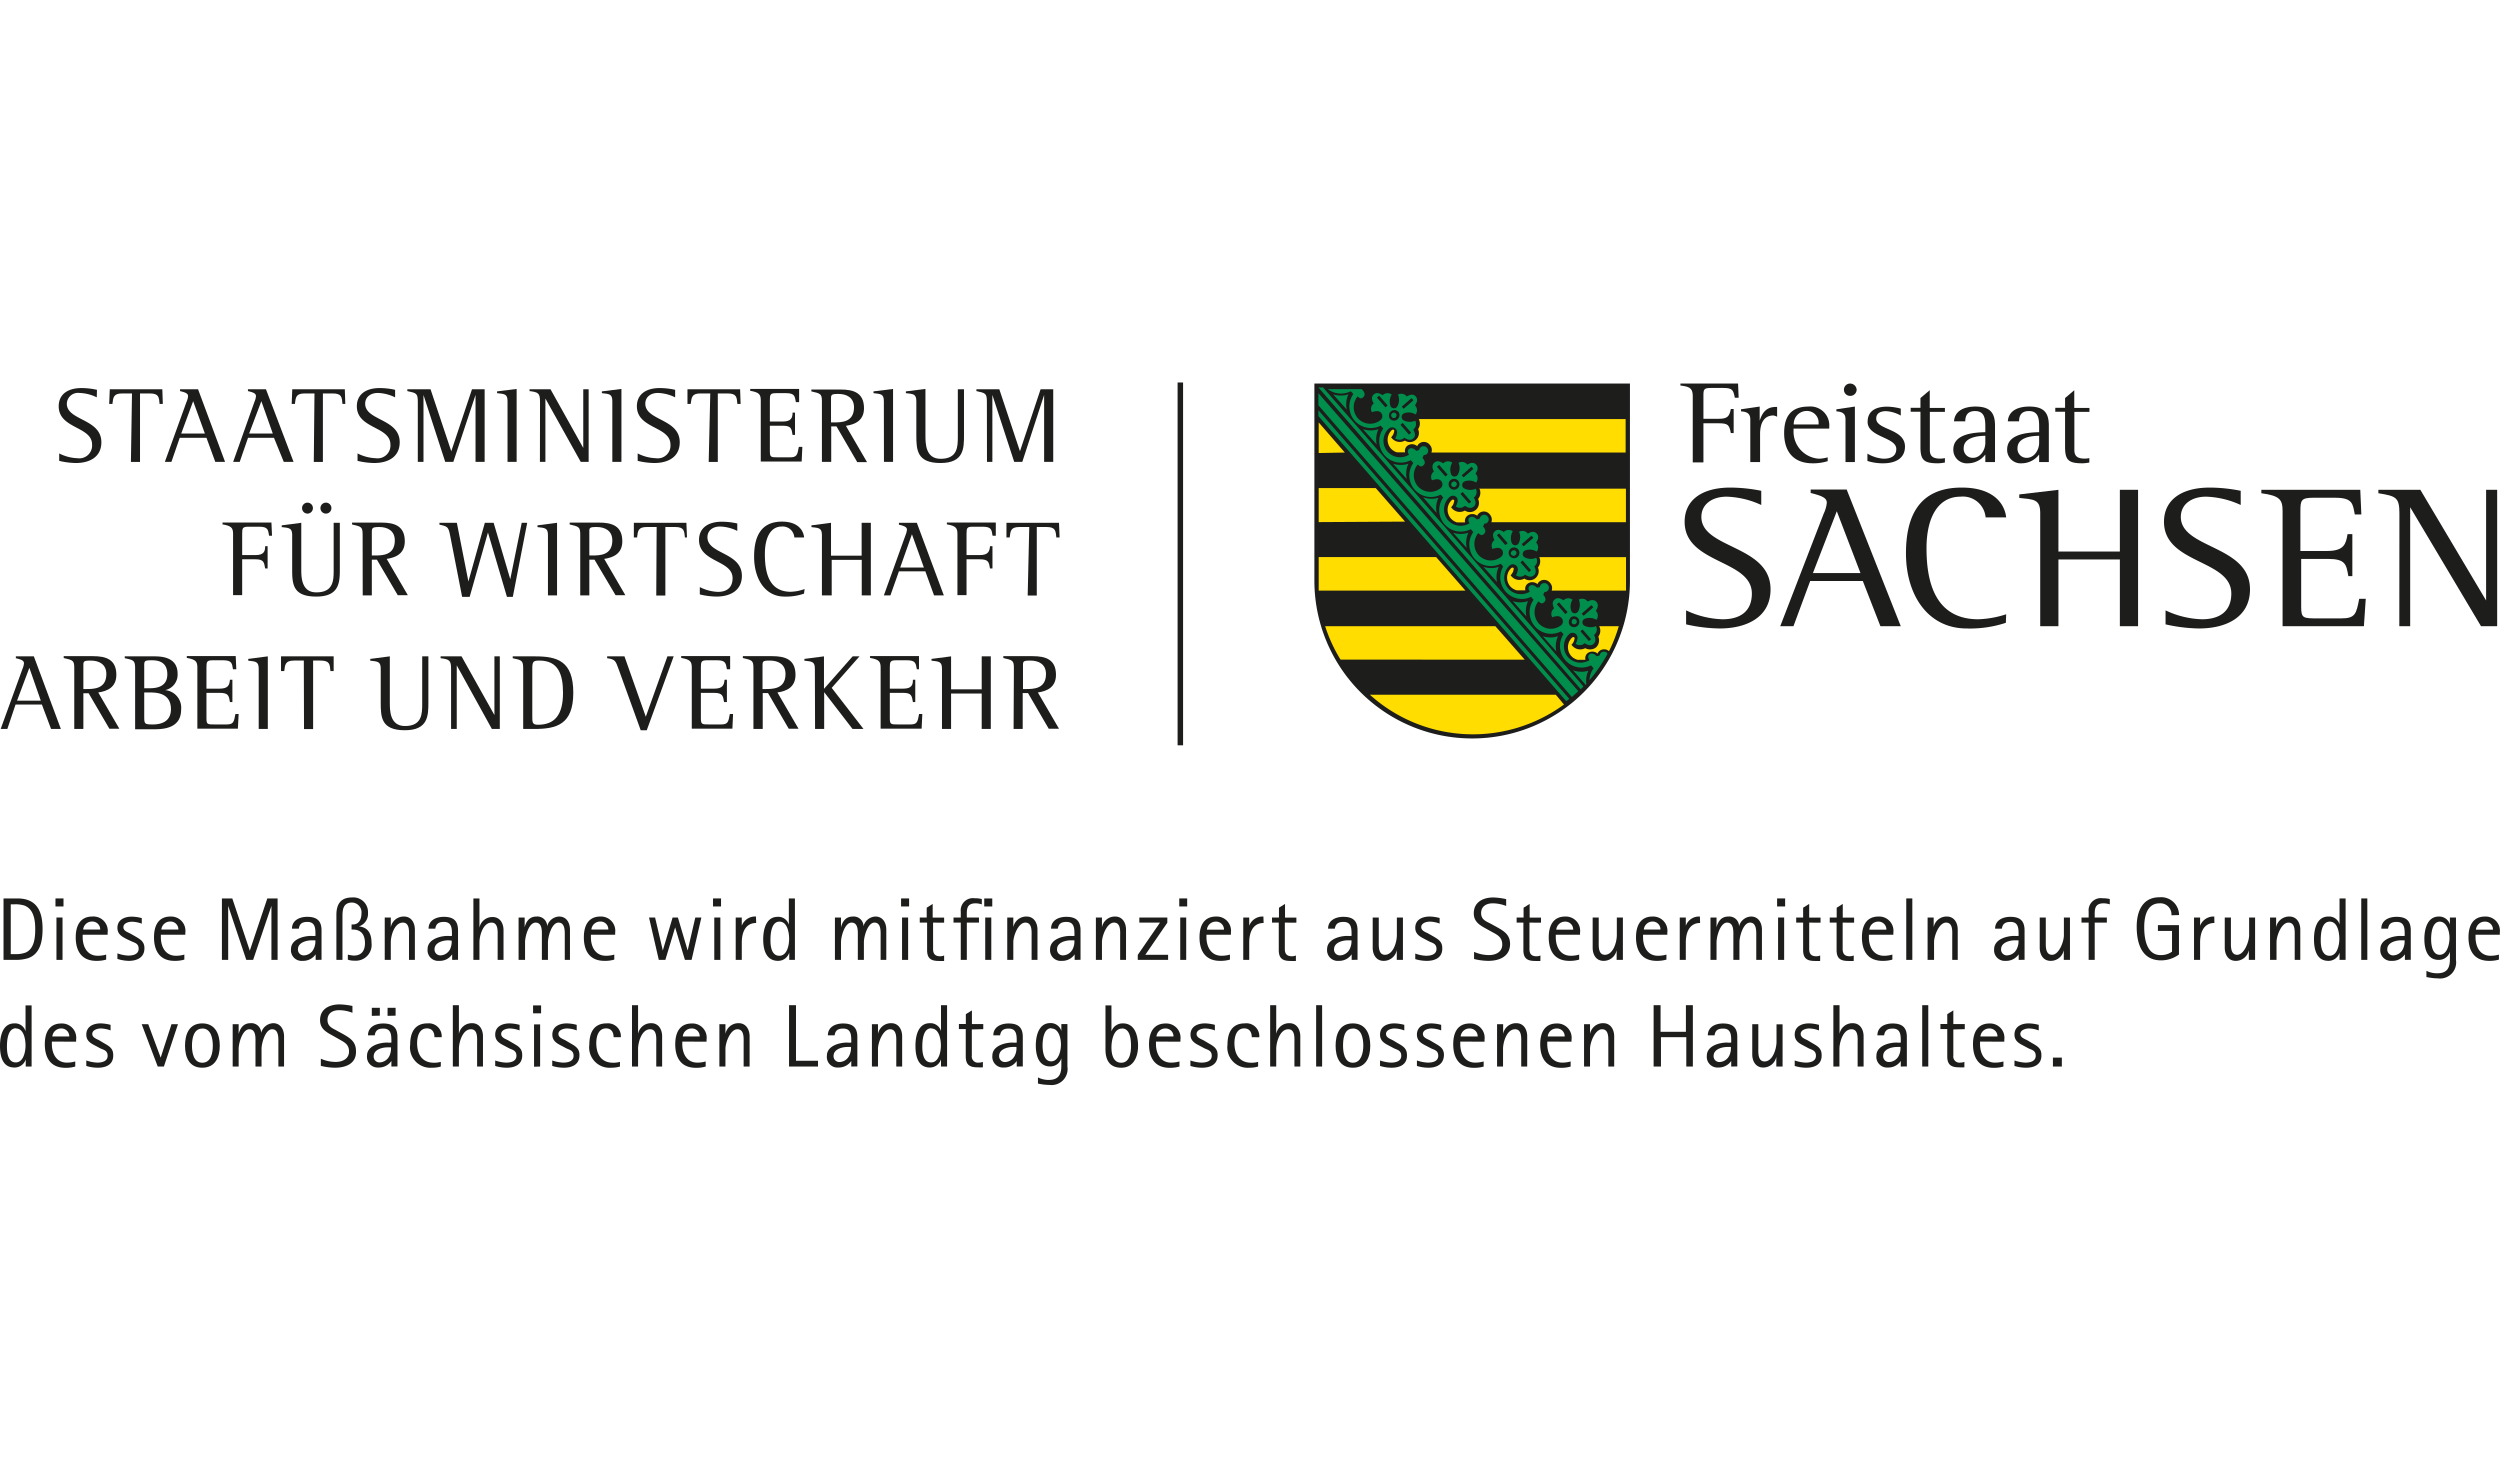 <?xml version="1.0" encoding="UTF-8"?>
<svg xmlns="http://www.w3.org/2000/svg" id="Ebene_1" data-name="Ebene 1" viewBox="0 0 255.5 150">
  <defs>
    <style>
      .cls-1, .cls-2 {
        fill: #1d1d1b;
      }

      .cls-2, .cls-3, .cls-4 {
        fill-rule: evenodd;
      }

      .cls-3 {
        fill: #fd0;
      }

      .cls-4 {
        fill: #008e4d;
      }
    </style>
  </defs>
  <g>
    <g>
      <path class="cls-1" d="M177.3,40.65c-.15-.76-.22-1-1.14-1h-1.31c-.71,0-.76.14-.76.78V42.8h1.58c.85,0,1.08-.23,1.22-1h.29v2.46h-.29c-.15-.82-.28-1-1.22-1h-1.58v4H173V40.45c0-.86-.45-.94-1.26-1.05v-.2h5.89l.06,1.45Z"></path>
      <path class="cls-1" d="M181.26,42.46c-1.12,0-1.38,1-1.38,1.9v2.86h-1V42.86c0-.63-.38-.78-.95-.82v-.21l1.91-.28V43h0c.26-.81.66-1.41,1.66-1.41h.12v1A1.58,1.58,0,0,0,181.26,42.46Z"></path>
      <path class="cls-1" d="M183.3,43.8v.25a2.77,2.77,0,0,0,2.61,2.83,3.68,3.68,0,0,0,.88-.14v.39a5,5,0,0,1-1.54.22c-2,0-2.91-1.26-2.91-3.08,0-1.65.64-2.72,2.51-2.72a1.93,1.93,0,0,1,2.1,2.07v.18Zm2.56-.51A1.19,1.19,0,0,0,184.69,42a1.33,1.33,0,0,0-1.37,1.38h2.54Z"></path>
      <path class="cls-1" d="M188.61,47.22v-4.4c0-.61-.4-.74-.93-.78v-.21l1.89-.28v5.67Z"></path>
      <path class="cls-1" d="M192.46,47.35a5.15,5.15,0,0,1-1.61-.24v-.75a3.68,3.68,0,0,0,1.65.52c.72,0,1.3-.24,1.3-1,0-1.21-2.93-1.19-2.93-2.76,0-1.18.92-1.56,2-1.56a5.9,5.9,0,0,1,1.39.2v.71a3.49,3.49,0,0,0-1.51-.45c-.52,0-1,.18-1,.76,0,1.19,2.94,1,2.94,2.87C194.68,46.91,193.63,47.35,192.46,47.35Z"></path>
      <path class="cls-1" d="M198.06,47.35c-1.46,0-1.79-.35-1.79-1.68V42.08h-1v-.4h1v-1l.95-.8v1.81h1.55v.4h-1.54V46c0,.69.41.87,1.06.87a2.61,2.61,0,0,0,.48-.05v.45A4.38,4.38,0,0,1,198.06,47.35Z"></path>
      <path class="cls-1" d="M202.9,47.22v-.77a2.24,2.24,0,0,1-1.78.9,1.38,1.38,0,0,1-1.49-1.41c0-1.57,2-1.74,3.27-1.77V43.7c0-.77,0-1.69-1.05-1.69-.73,0-1,.42-1,1.05H199.7c.08-1.14,1.13-1.51,2.19-1.51,1.46,0,2,.6,2,1.94v3.73Zm0-2.68c-.85,0-2.21.19-2.21,1.25a.92.92,0,0,0,.95,1c.79,0,1.26-.85,1.26-1.52Z"></path>
      <path class="cls-1" d="M208.4,47.22v-.77a2.24,2.24,0,0,1-1.78.9,1.38,1.38,0,0,1-1.49-1.41c0-1.57,2-1.74,3.27-1.77V43.7c0-.77,0-1.69-1.05-1.69-.73,0-1,.42-1,1.05H205.2c.08-1.14,1.12-1.51,2.19-1.51,1.46,0,2,.6,2,1.94v3.73Zm0-2.68c-.85,0-2.21.19-2.21,1.25a.92.92,0,0,0,.95,1c.79,0,1.26-.85,1.26-1.52Z"></path>
      <path class="cls-1" d="M212.83,47.35c-1.46,0-1.78-.35-1.78-1.68V42.08h-1v-.4h1v-1l.94-.8v1.81h1.55v.4H212V46c0,.69.41.87,1.06.87a2.5,2.5,0,0,0,.47-.05v.45A4.27,4.27,0,0,1,212.83,47.35Z"></path>
      <path class="cls-1" d="M180,51.61a9.06,9.06,0,0,0-3.53-.85c-1.54,0-2.59.81-2.59,2.07,0,3.27,7.07,2.86,7.07,7.4,0,2.86-2.45,4-5.21,4a16.35,16.35,0,0,1-3.42-.42V62.38a9.29,9.29,0,0,0,3.72.91c1.89,0,3-.87,3-2.63,0-3.5-6.87-3-6.87-7.33,0-2.26,1.82-3.5,4.67-3.5a16.39,16.39,0,0,1,3.16.33Z"></path>
      <path class="cls-1" d="M186.38,52.5a3.34,3.34,0,0,0,.32-1.12c0-.53-.58-.72-1.65-1v-.35h3.68L194.26,64h-2.08l-1.8-4.62H185L183.29,64h-1.35Zm-1.1,6.07h4.86l-2.42-6.32Z"></path>
      <path class="cls-1" d="M205,63.65a11.64,11.64,0,0,1-4,.58c-4,0-6.21-3.46-6.21-7.67,0-3.77,1.31-6.73,5.7-6.73,3.23,0,4.39,1.64,4.54,3.05h-2.1a2.33,2.33,0,0,0-2.57-2.12c-2.27,0-3.47,2.09-3.47,5.26,0,2.94.6,7.27,5.29,7.27a10.24,10.24,0,0,0,2.85-.51Z"></path>
      <path class="cls-1" d="M208.51,52.42c0-1.43-.68-1.37-2.14-1.53v-.36l4-.47v6.31h6.28V50.06h1.86V64h-1.86V57.18h-6.28V64h-1.86Z"></path>
      <path class="cls-1" d="M229,51.61a9.06,9.06,0,0,0-3.53-.85c-1.54,0-2.59.81-2.59,2.07,0,3.27,7.07,2.86,7.07,7.4,0,2.86-2.45,4-5.21,4a16.35,16.35,0,0,1-3.42-.42V62.38a9.24,9.24,0,0,0,3.72.91c1.89,0,3-.87,3-2.63,0-3.5-6.88-3-6.88-7.33,0-2.26,1.82-3.5,4.67-3.5a16.41,16.41,0,0,1,3.17.33Z"></path>
      <path class="cls-1" d="M233.28,52.23c0-1.18-.3-1.57-2.17-1.82v-.35h10.11l.11,2.52h-.67c-.21-1.07-.19-1.71-2-1.71h-2.25c-1.22,0-1.31.25-1.31,1.36v4.08h2.72c1.78,0,1.93-.74,2.1-1.72h.49v4.29H240c-.21-1.2-.28-1.76-2.1-1.76h-2.72V62c0,1.2.19,1.2,1.76,1.2h2.31c1.45,0,1.56-.43,1.86-2h.67L241.59,64h-8.31Z"></path>
      <path class="cls-1" d="M245.22,52.5c0-1.65-.31-1.8-2.15-2.09v-.35h4.29l6.72,11.31h0V50.06h1.13V64h-1.65l-7.24-12.16h0V64h-1.11Z"></path>
      <path class="cls-1" d="M189.08,40.46a.63.63,0,1,1,0-1.26.67.67,0,0,1,.67.63A.65.65,0,0,1,189.08,40.46Z"></path>
      <g>
        <path class="cls-2" d="M150.46,75.47a16.12,16.12,0,0,1-16.13-16.12V39.2h32.25V59.35A16.12,16.12,0,0,1,150.46,75.47Z"></path>
        <path class="cls-3" d="M137,67.41A15.73,15.73,0,0,1,135.43,64h17.4l3,3.42ZM159,71l.84,1A15.73,15.73,0,0,1,140,71ZM134.77,60.36c0-.33,0-.67,0-1V56.93h12l3,3.43Zm0-7V49.88h5.83l3,3.43Zm0-7.06V43.17l2.67,3.08ZM163.44,64h2a15.32,15.32,0,0,1-1,2.55.75.75,0,0,0-1,0,.58.58,0,0,0-.17.25.8.8,0,0,0-1-.06.68.68,0,0,0-.24.69l-.09,0h-.71a1.3,1.3,0,0,1-.66-.4,1.36,1.36,0,0,1,.1-1.87.17.17,0,0,1,.24,0,.23.23,0,0,1,0,.14,1,1,0,0,1-.31.59l.1.12a1.07,1.07,0,0,0,1.31.23,1,1,0,0,0,1.11-.08,1,1,0,0,0,.23-1.1A1,1,0,0,0,163.44,64Zm-6.13-7.06h8.87v2.42c0,.34,0,.68,0,1h-7.6a.79.79,0,0,0-.17-.8.76.76,0,0,0-1.11-.1.61.61,0,0,0-.17.24.8.8,0,0,0-1-.05.67.67,0,0,0-.24.68l-.08,0H155a1.39,1.39,0,0,1-.65-.4,1.36,1.36,0,0,1,.1-1.87.17.17,0,0,1,.24,0,.18.18,0,0,1,0,.14,1,1,0,0,1-.31.59l.1.12a1.05,1.05,0,0,0,1.31.22A.93.93,0,0,0,157.18,58,1,1,0,0,0,157.31,56.93Zm-6.14-7h15v3.43H152.42a.79.79,0,0,0-.17-.8.76.76,0,0,0-1.11-.1.61.61,0,0,0-.17.24.8.8,0,0,0-1,0,.67.67,0,0,0-.24.68l-.07,0h-.75a1.38,1.38,0,0,1-.64-.41,1.36,1.36,0,0,1,.1-1.87.17.17,0,0,1,.24,0,.17.17,0,0,1,0,.13,1,1,0,0,1-.31.6l.1.12a1.05,1.05,0,0,0,1.31.22A.93.93,0,0,0,151.06,51,1,1,0,0,0,151.17,49.88ZM145,42.83h21.14v3.42H146.29a.77.77,0,0,0-.17-.79.76.76,0,0,0-1.11-.1.55.55,0,0,0-.17.24.8.8,0,0,0-1-.05.66.66,0,0,0-.24.68l-.07,0h-.76a1.38,1.38,0,0,1-.63-.4,1.36,1.36,0,0,1,.1-1.87.17.17,0,0,1,.24,0,.17.17,0,0,1,0,.13,1,1,0,0,1-.31.6l.1.12a1.05,1.05,0,0,0,1.31.22.93.93,0,0,0,1.35-1.17A1,1,0,0,0,145,42.83Z"></path>
        <path class="cls-4" d="M162.65,61.84l.19.23-1,.87-.19-.23Zm-19.82-19a.54.54,0,0,0,.06-.78.56.56,0,0,0-.84.73A.54.54,0,0,0,142.83,42.85Zm-.18-.21a.28.28,0,0,0,0-.38.29.29,0,0,0-.39,0,.28.28,0,0,0,0,.39A.27.27,0,0,0,142.65,42.64Zm-1.93-2,.23-.19.87,1-.23.19ZM144,44.42l.22-.2-.87-1-.22.2Zm.45-3.51-.19-.22-1,.87.19.22Zm3.79,8.16a.55.55,0,0,1,.78.06.55.55,0,0,1-.06.78.55.55,0,1,1-.72-.84Zm.18.22a.27.27,0,1,1,.36.4.27.27,0,1,1-.36-.4Zm1.71,2.18.22-.19-.87-1-.22.2Zm-3.28-3.77.23-.19.87,1-.23.19Zm3.54,0,.19.22-1,.87-.19-.22Zm4.7,9.22a.55.55,0,0,0,.06-.78.55.55,0,1,0-.06.78Zm-.18-.22a.28.28,0,0,0,0-.38.28.28,0,0,0-.39,0,.27.27,0,1,0,.36.4Zm-1.93-2,.23-.19.87,1-.23.2Zm3.28,3.77.22-.19-.87-1-.22.2Zm.45-3.5-.19-.23-1,.87.19.23Zm3.79,8.15a.55.55,0,1,1,.72.84.55.55,0,0,1-.78-.06A.55.55,0,0,1,160.5,63.17Zm.18.22a.28.28,0,0,1,.39,0,.29.29,0,0,1,0,.39.28.28,0,0,1-.38,0A.27.27,0,0,1,160.68,63.39Zm1.71,2.18.22-.19-.87-1-.22.19Zm-3.28-3.76.22-.2.88,1-.23.2Zm5.16,5,0,0a.46.46,0,0,0-.62-.07.49.49,0,0,0-.17.3l-.3.08c-.23-.26-.55-.36-.74-.19s-.13.37,0,.59a1.74,1.74,0,0,1-2.2-.32,1.69,1.69,0,0,1,.14-2.35.5.5,0,0,1,.72.05.49.49,0,0,1,.12.4,1.45,1.45,0,0,1-.19.54.69.69,0,0,0,.92-.06c.28.18.62.34.91.08s.19-.62.05-.92a.68.68,0,0,0,.19-.9,1.34,1.34,0,0,1-1.21-.07.39.39,0,0,1,.05-.67,1.35,1.35,0,0,1,1.21.1.69.69,0,0,0-.06-.92c.18-.28.33-.61.07-.91s-.61-.19-.91-.05a.69.69,0,0,0-.9-.19,1.34,1.34,0,0,1-.07,1.21.39.39,0,0,1-.67,0,1.32,1.32,0,0,1,.1-1.2.69.69,0,0,0-.92.06c-.28-.18-.61-.34-.91-.08s-.19.61-.05.91a.7.7,0,0,0-.19.91,1.52,1.52,0,0,1,.56-.12.57.57,0,0,1,.38.18.52.52,0,0,1,0,.72,1.69,1.69,0,0,1-2.35-.19,1.75,1.75,0,0,1,0-2.22c.2.17.33.31.58.09s.14-.5-.09-.76l.13-.29a.41.41,0,0,0,.32-.12.45.45,0,0,0,0-.63.45.45,0,0,0-.79.24l-.3.08c-.23-.26-.55-.36-.74-.19s-.13.37,0,.59a1.75,1.75,0,0,1-2.2-.32,1.69,1.69,0,0,1,.14-2.35.5.5,0,0,1,.72.05.49.49,0,0,1,.12.4,1.52,1.52,0,0,1-.19.54.71.71,0,0,0,.93-.06c.27.17.61.33.9.07s.19-.61.05-.91A.69.69,0,0,0,157,57a1.31,1.31,0,0,1-1.21-.06.39.39,0,0,1,.05-.67,1.35,1.35,0,0,1,1.21.1.69.69,0,0,0-.06-.92c.18-.28.34-.61.07-.91s-.61-.19-.91,0a.69.69,0,0,0-.9-.19,1.34,1.34,0,0,1-.07,1.21.39.39,0,0,1-.67-.05,1.35,1.35,0,0,1,.1-1.21.7.7,0,0,0-.92.07c-.28-.18-.61-.34-.91-.08s-.19.61-.05.91a.7.7,0,0,0-.19.91,1.34,1.34,0,0,1,.56-.12.53.53,0,0,1,.38.18.51.51,0,0,1-.05.72,1.68,1.68,0,0,1-2.35-.2,1.73,1.73,0,0,1,0-2.21c.2.17.33.31.58.09s.14-.5-.09-.76l.13-.29a.49.49,0,0,0,.32-.12.45.45,0,0,0,0-.63.44.44,0,0,0-.62-.06.46.46,0,0,0-.17.29l-.3.09c-.23-.26-.55-.36-.74-.19s-.13.37,0,.58a1.74,1.74,0,0,1-2.2-.31,1.7,1.7,0,0,1,.14-2.36.52.52,0,0,1,.72,0,.53.53,0,0,1,.12.41,1.52,1.52,0,0,1-.19.54.71.71,0,0,0,.93-.07c.27.18.61.34.91.08s.18-.61,0-.91a.7.7,0,0,0,.2-.91,1.33,1.33,0,0,1-1.22-.06.4.4,0,0,1,.06-.68,1.33,1.33,0,0,1,1.2.11.69.69,0,0,0-.06-.92c.18-.28.34-.61.07-.91s-.61-.19-.91,0a.69.69,0,0,0-.9-.19,1.32,1.32,0,0,1-.07,1.2.38.38,0,0,1-.67,0,1.35,1.35,0,0,1,.1-1.21.7.7,0,0,0-.92.06c-.28-.17-.61-.33-.91-.07s-.19.61-.05.91a.69.69,0,0,0-.19.9,1.51,1.51,0,0,1,.56-.11.53.53,0,0,1,.38.18.51.51,0,0,1-.05.72,1.69,1.69,0,0,1-2.35-.2,1.73,1.73,0,0,1,0-2.21c.2.16.33.31.58.09s.14-.5-.09-.76l.13-.29a.49.49,0,0,0,.32-.12.45.45,0,0,0,0-.63.44.44,0,0,0-.62-.06.46.46,0,0,0-.17.29l-.3.09c-.23-.26-.55-.36-.74-.19s-.13.37,0,.58a1.72,1.72,0,0,1-2.19-.31,1.69,1.69,0,0,1,.13-2.36.52.52,0,0,1,.72.05.53.53,0,0,1,.12.41,1.52,1.52,0,0,1-.19.54.71.71,0,0,0,.93-.07c.27.18.61.34.91.08s.18-.61,0-.91a.7.7,0,0,0,.2-.91,1.33,1.33,0,0,1-1.22-.06.4.4,0,0,1,.06-.68,1.3,1.3,0,0,1,1.2.11.7.7,0,0,0-.06-.93c.18-.27.34-.61.08-.91s-.62-.18-.92,0a.7.7,0,0,0-.9-.19,1.34,1.34,0,0,1-.07,1.21.39.39,0,0,1-.67,0,1.35,1.35,0,0,1,.1-1.21.69.69,0,0,0-.92.06c-.28-.18-.61-.34-.91-.08s-.19.62,0,.92a.69.69,0,0,0-.19.9,1.51,1.51,0,0,1,.56-.11.49.49,0,0,1,.38.18.51.51,0,0,1-.05.72,1.69,1.69,0,0,1-2.35-.2,1.72,1.72,0,0,1,0-2.21c.19.16.32.31.57.09s.16-.54-.16-.83h-3.46a2.22,2.22,0,0,0,2.35.21l.13.14.13.15a2.2,2.2,0,0,0,2.8,3.23l.13.15.13.15a2.2,2.2,0,0,0,2.81,3.23l.13.15.13.14a2.2,2.2,0,0,0,2.8,3.23l.13.15.13.15a2.2,2.2,0,0,0,2.81,3.23l.13.15.13.15a2.2,2.2,0,0,0,2.8,3.23l.13.14.13.15A2.2,2.2,0,0,0,156.47,61l.13.15.13.15a2.2,2.2,0,0,0,2.8,3.23l.13.14.13.15A2.2,2.2,0,0,0,162.6,68l.13.15.13.15a2.15,2.15,0,0,0-.41,1.21A16.24,16.24,0,0,0,164.27,66.86Zm-10.73-6.18L135.22,39.6h-.48v0l26.81,30.84.28-.28Zm-18.8-19.16,25.9,29.81c.23-.2.45-.39.66-.6L134.74,40.18Zm25.64,30-25.64-29.5v.6l25.33,29.14ZM137.64,41.86a2.45,2.45,0,0,1,.17-1.56,2.49,2.49,0,0,1-1.57,0ZM162.06,70l.07-.07a2.39,2.39,0,0,1,.2-1.38,2.49,2.49,0,0,1-1.57-.05Zm-3-3.42a2.45,2.45,0,0,1,.17-1.56,2.46,2.46,0,0,1-1.56,0ZM156,63a2.48,2.48,0,0,1,.17-1.57,2.42,2.42,0,0,1-1.57,0ZM153,59.49a2.38,2.38,0,0,1,.18-1.56,2.48,2.48,0,0,1-1.57,0ZM149.9,56a2.45,2.45,0,0,1,.17-1.56,2.42,2.42,0,0,1-1.57,0Zm-6.13-7.05a2.45,2.45,0,0,1,.17-1.56,2.48,2.48,0,0,1-1.57,0Zm-3.07-3.52a2.49,2.49,0,0,1,.18-1.57,2.45,2.45,0,0,1-1.58,0Zm6.13,7a2.45,2.45,0,0,1,.18-1.56,2.49,2.49,0,0,1-1.57-.05Z"></path>
      </g>
    </g>
    <g>
      <path class="cls-1" d="M2.86,97.93a4.22,4.22,0,0,1-1.31.17H.36V91.82H1.77c2,0,2.58,1.31,2.58,3.12C4.35,96.14,4.13,97.49,2.86,97.93ZM2.5,92.55a3,3,0,0,0-1-.13h-.4v5.09h.49a2.74,2.74,0,0,0,1.06-.17c.87-.41.95-1.55.95-2.39S3.48,92.92,2.5,92.55Z"></path>
      <path class="cls-1" d="M5.67,92.64v-.82h.82v.82Zm.1,5.46V93.77h.62V98.1Z"></path>
      <path class="cls-1" d="M8.45,95.53v.25c0,1,.48,1.9,1.54,1.9a3.19,3.19,0,0,0,.86-.12v.51a3.35,3.35,0,0,1-1,.13c-1.5,0-2.11-1-2.11-2.41,0-1.13.42-2.12,1.7-2.12A1.46,1.46,0,0,1,11,95.32v.21ZM10.24,95a.8.8,0,0,0-.83-.82A.9.9,0,0,0,8.5,95Z"></path>
      <path class="cls-1" d="M13.16,98.2A4,4,0,0,1,12,98v-.57a3.49,3.49,0,0,0,1.11.23c.47,0,1.06-.12,1.06-.7s-.46-.61-.78-.78L13,96c-.51-.26-1-.51-1-1.17,0-.85.74-1.15,1.49-1.15a4.41,4.41,0,0,1,1,.15v.57a3,3,0,0,0-1-.2c-.34,0-.88.14-.88.56s.53.53.78.69l.37.21c.54.32,1,.54,1,1.24C14.77,97.86,14,98.2,13.16,98.2Z"></path>
      <path class="cls-1" d="M16.44,95.53v.25c0,1,.48,1.9,1.54,1.9a3.13,3.13,0,0,0,.86-.12v.51a3.35,3.35,0,0,1-1,.13c-1.49,0-2.1-1-2.1-2.41,0-1.13.41-2.12,1.69-2.12a1.46,1.46,0,0,1,1.51,1.65v.21ZM18.23,95a.8.8,0,0,0-.83-.82.9.9,0,0,0-.91.82Z"></path>
      <path class="cls-1" d="M27.74,98.1V92.58h0L25.87,98.1h-.7l-1.85-5.52h0V98.1h-.64V91.82h1.06l1.79,5.34h0l1.79-5.34h1.05V98.1Z"></path>
      <path class="cls-1" d="M32.26,98.1v-.57h0a1.55,1.55,0,0,1-1.33.67A1.09,1.09,0,0,1,29.74,97c0-1,1.27-1.35,2.07-1.35a3.17,3.17,0,0,0,.43,0v-.09c0-.65,0-1.34-.82-1.34-.52,0-.81.17-.88.69h-.7c0-.86.78-1.21,1.56-1.21,1,0,1.46.42,1.46,1.39v3Zm-.39-2c-.54,0-1.42.22-1.42.91a.59.59,0,0,0,.61.63,1.14,1.14,0,0,0,1-.67,1.72,1.72,0,0,0,.17-.87Z"></path>
      <path class="cls-1" d="M36.24,98.18a2,2,0,0,1-.69-.1v-.52a3.23,3.23,0,0,0,.61.1c.8,0,1.14-.52,1.14-1.27S37,95,36.06,95h-.13v-.52h.13c.63,0,.88-.53.88-1.11A1,1,0,0,0,36,92.24c-.92,0-1,.69-1,1.42V98.1h-.62V93.5c0-1.08.43-1.78,1.6-1.78a1.5,1.5,0,0,1,1.63,1.56,1.36,1.36,0,0,1-.93,1.4v0c1,.1,1.29.81,1.29,1.7A1.61,1.61,0,0,1,36.24,98.18Z"></path>
      <path class="cls-1" d="M41.8,98.1V95.7c0-.48.09-1.41-.63-1.41-.87,0-1.23,1.35-1.23,2V98.1h-.62V93.77h.62v1h0a1.34,1.34,0,0,1,1.35-1.1c.76,0,1.11.66,1.11,1.34V98.1Z"></path>
      <path class="cls-1" d="M46.21,98.1v-.57h0a1.52,1.52,0,0,1-1.33.67A1.09,1.09,0,0,1,43.7,97c0-1,1.26-1.35,2.06-1.35a3,3,0,0,0,.43,0v-.09c0-.65,0-1.34-.82-1.34-.51,0-.81.17-.88.69H43.8c0-.86.77-1.21,1.56-1.21,1,0,1.45.42,1.45,1.39v3Zm-.38-2c-.55,0-1.42.22-1.42.91a.59.59,0,0,0,.61.63A1.14,1.14,0,0,0,46,97a1.83,1.83,0,0,0,.16-.87Z"></path>
      <path class="cls-1" d="M50.86,98.1V95.7c0-.48.08-1.41-.63-1.41-.87,0-1.23,1.35-1.23,2V98.1h-.62V91.82H49v3h0a1.34,1.34,0,0,1,1.35-1.1c.76,0,1.11.66,1.11,1.34V98.1Z"></path>
      <path class="cls-1" d="M57.72,98.1V95.7c0-.48.06-1.41-.64-1.41S56,95.73,56,96.32V98.1h-.62V95.7c0-.48.07-1.41-.64-1.41s-1.08,1.44-1.08,2V98.1H53V93.77h.62v1h0c.16-.63.51-1.1,1.21-1.1a1,1,0,0,1,1.09,1h0a1.31,1.31,0,0,1,1.22-1c.77,0,1.11.66,1.11,1.34V98.1Z"></path>
      <path class="cls-1" d="M60.39,95.53v.25c0,1,.47,1.9,1.54,1.9a3.06,3.06,0,0,0,.85-.12v.51a3.29,3.29,0,0,1-1,.13c-1.5,0-2.11-1-2.11-2.41,0-1.13.42-2.12,1.69-2.12a1.46,1.46,0,0,1,1.51,1.65v.21ZM62.17,95a.79.79,0,0,0-.82-.82.9.9,0,0,0-.91.82Z"></path>
      <path class="cls-1" d="M70.68,98.1H70l-1-3.32h0l-1,3.32h-.67l-1-4.33h.62l.79,3.37h0l1-3.37h.54l1,3.37h0l.78-3.37h.62Z"></path>
      <path class="cls-1" d="M72.87,92.64v-.82h.82v.82ZM73,98.1V93.77h.62V98.1Z"></path>
      <path class="cls-1" d="M77.28,94.33c-1.12,0-1.47,1-1.47,2V98.1h-.62V93.77h.62v.84h0a1.45,1.45,0,0,1,1.45-.94Z"></path>
      <path class="cls-1" d="M80.66,98.1v-.74h0a1.19,1.19,0,0,1-1.13.84C78.26,98.2,78,97,78,96s.29-2.3,1.48-2.3a1.11,1.11,0,0,1,1.14.81h0V91.82h.62V98.1Zm-1-3.91c-.85,0-.92,1.3-.92,1.9s.1,1.59.91,1.59,1-1.12,1-1.73S80.48,94.19,79.66,94.19Z"></path>
      <path class="cls-1" d="M90,98.1V95.7c0-.48.07-1.41-.63-1.41s-1.08,1.44-1.08,2V98.1h-.62V95.7c0-.48.07-1.41-.64-1.41s-1.08,1.44-1.08,2V98.1h-.62V93.77h.62v1h0c.16-.63.51-1.1,1.21-1.1a1,1,0,0,1,1.09,1h0a1.31,1.31,0,0,1,1.22-1c.77,0,1.11.66,1.11,1.34V98.1Z"></path>
      <path class="cls-1" d="M92.09,92.64v-.82h.82v.82Zm.1,5.46V93.77h.62V98.1Z"></path>
      <path class="cls-1" d="M95.36,94.29V97c0,.47.21.73.71.73a1,1,0,0,0,.42-.08v.56a4.9,4.9,0,0,1-.54,0c-.82,0-1.2-.27-1.2-1.12V94.29H94v-.52h.71v-1l.61-.39v1.4h1.17v.52Z"></path>
      <path class="cls-1" d="M100.34,92.43a1.94,1.94,0,0,0-.63-.11c-1,0-.9.71-.9,1.45h1.24v.52H98.81V98.1h-.62V94.29h-.74v-.52h.74v-.6A1.25,1.25,0,0,1,99.6,91.8a3.11,3.11,0,0,1,.74.08Zm.25.21v-.82h.82v.82Zm.1,5.46V93.77h.62V98.1Z"></path>
      <path class="cls-1" d="M105.43,98.1V95.7c0-.48.08-1.41-.64-1.41s-1.23,1.35-1.23,2V98.1h-.62V93.77h.62v1h0a1.35,1.35,0,0,1,1.36-1.1c.75,0,1.11.66,1.11,1.34V98.1Z"></path>
      <path class="cls-1" d="M109.83,98.1v-.57h0a1.52,1.52,0,0,1-1.32.67A1.09,1.09,0,0,1,107.32,97c0-1,1.27-1.35,2.07-1.35a3,3,0,0,0,.42,0v-.09c0-.65,0-1.34-.82-1.34-.51,0-.8.17-.88.69h-.69c0-.86.77-1.21,1.56-1.21,1,0,1.45.42,1.45,1.39v3Zm-.38-2c-.55,0-1.42.22-1.42.91a.59.59,0,0,0,.61.63,1.14,1.14,0,0,0,1-.67,1.71,1.71,0,0,0,.16-.87Z"></path>
      <path class="cls-1" d="M114.48,98.1V95.7c0-.48.09-1.41-.63-1.41s-1.23,1.35-1.23,2V98.1H112V93.77h.62v1h0a1.34,1.34,0,0,1,1.35-1.1c.76,0,1.11.66,1.11,1.34V98.1Z"></path>
      <path class="cls-1" d="M116.28,98.1v-.51l2.27-3.3h-2.11v-.52h2.86v.53l-2.25,3.28h2.33v.52Z"></path>
      <path class="cls-1" d="M120.52,92.64v-.82h.81v.82Zm.1,5.46V93.77h.61V98.1Z"></path>
      <path class="cls-1" d="M123.3,95.53v.25c0,1,.48,1.9,1.54,1.9a3.19,3.19,0,0,0,.86-.12v.51a3.35,3.35,0,0,1-1,.13c-1.5,0-2.11-1-2.11-2.41,0-1.13.42-2.12,1.7-2.12a1.46,1.46,0,0,1,1.51,1.65v.21Zm1.79-.52a.8.8,0,0,0-.83-.82.9.9,0,0,0-.91.82Z"></path>
      <path class="cls-1" d="M129.14,94.33c-1.12,0-1.47,1-1.47,2V98.1h-.61V93.77h.61v.84h0a1.46,1.46,0,0,1,1.45-.94Z"></path>
      <path class="cls-1" d="M131.31,94.29V97c0,.47.21.73.71.73a1,1,0,0,0,.42-.08v.56a5.28,5.28,0,0,1-.55,0c-.82,0-1.2-.27-1.2-1.12V94.29H130v-.52h.71v-1l.62-.39v1.4h1.16v.52Z"></path>
      <path class="cls-1" d="M138.14,98.1v-.57h0a1.55,1.55,0,0,1-1.33.67A1.09,1.09,0,0,1,135.63,97c0-1,1.27-1.35,2.07-1.35a3.17,3.17,0,0,0,.43,0v-.09c0-.65,0-1.34-.82-1.34-.52,0-.81.17-.89.69h-.69c0-.86.78-1.21,1.56-1.21,1,0,1.45.42,1.45,1.39v3Zm-.38-2c-.54,0-1.42.22-1.42.91a.59.59,0,0,0,.61.63,1.14,1.14,0,0,0,1-.67,1.72,1.72,0,0,0,.17-.87Z"></path>
      <path class="cls-1" d="M142.75,98.1v-1h0a1.35,1.35,0,0,1-1.35,1.1c-.75,0-1.11-.64-1.11-1.34V93.77h.62v2.4c0,.48-.07,1.41.63,1.41.87,0,1.22-1.34,1.22-2V93.77h.62V98.1Z"></path>
      <path class="cls-1" d="M145.82,98.2a4,4,0,0,1-1.18-.18v-.57a3.49,3.49,0,0,0,1.11.23c.47,0,1.06-.12,1.06-.7s-.46-.61-.78-.78l-.39-.21c-.51-.26-1-.51-1-1.17,0-.85.74-1.15,1.49-1.15a4.41,4.41,0,0,1,1,.15v.57a3,3,0,0,0-1-.2c-.34,0-.88.14-.88.56s.53.53.78.69l.37.21c.54.32,1,.54,1,1.24C147.43,97.86,146.68,98.2,145.82,98.2Z"></path>
      <path class="cls-1" d="M152.1,98.2a6.33,6.33,0,0,1-1.45-.19v-.73a3.79,3.79,0,0,0,1.53.33c.67,0,1.35-.31,1.35-1.07s-.5-1-1-1.27l-.56-.31c-.69-.38-1.35-.72-1.35-1.62,0-1.18,1-1.62,2-1.62a7.35,7.35,0,0,1,1.31.17v.7a3.81,3.81,0,0,0-1.38-.27c-.6,0-1.18.27-1.18,1s.61.87,1.05,1.12l.58.32c.74.42,1.33.78,1.33,1.73C154.31,97.76,153.24,98.2,152.1,98.2Z"></path>
      <path class="cls-1" d="M156.31,94.29V97c0,.47.2.73.71.73a.94.94,0,0,0,.41-.08v.56a4.9,4.9,0,0,1-.54,0c-.82,0-1.2-.27-1.2-1.12V94.29H155v-.52h.71v-1l.62-.39v1.4h1.16v.52Z"></path>
      <path class="cls-1" d="M159,95.53v.25c0,1,.47,1.9,1.54,1.9a3.06,3.06,0,0,0,.85-.12v.51a3.29,3.29,0,0,1-1,.13c-1.5,0-2.11-1-2.11-2.41,0-1.13.42-2.12,1.69-2.12a1.46,1.46,0,0,1,1.51,1.65v.21Zm1.78-.52a.8.8,0,0,0-.83-.82.9.9,0,0,0-.9.82Z"></path>
      <path class="cls-1" d="M165.22,98.1v-1h0a1.34,1.34,0,0,1-1.34,1.1c-.76,0-1.11-.64-1.11-1.34V93.77h.62v2.4c0,.48-.08,1.41.63,1.41.87,0,1.22-1.34,1.22-2V93.77h.62V98.1Z"></path>
      <path class="cls-1" d="M167.92,95.53v.25c0,1,.47,1.9,1.53,1.9a3.13,3.13,0,0,0,.86-.12v.51a3.33,3.33,0,0,1-1,.13c-1.5,0-2.11-1-2.11-2.41,0-1.13.42-2.12,1.69-2.12a1.46,1.46,0,0,1,1.51,1.65v.21ZM169.7,95a.8.8,0,0,0-.83-.82A.9.9,0,0,0,168,95Z"></path>
      <path class="cls-1" d="M173.75,94.33c-1.11,0-1.46,1-1.46,2V98.1h-.62V93.77h.62v.84h0a1.44,1.44,0,0,1,1.44-.94Z"></path>
      <path class="cls-1" d="M179.49,98.1V95.7c0-.48.06-1.41-.64-1.41s-1.08,1.44-1.08,2V98.1h-.62V95.7c0-.48.07-1.41-.64-1.41s-1.08,1.44-1.08,2V98.1h-.62V93.77h.62v1h0c.16-.63.51-1.1,1.21-1.1a1,1,0,0,1,1.09,1h0a1.32,1.32,0,0,1,1.23-1c.76,0,1.11.66,1.11,1.34V98.1Z"></path>
      <path class="cls-1" d="M181.62,92.64v-.82h.82v.82Zm.1,5.46V93.77h.62V98.1Z"></path>
      <path class="cls-1" d="M184.9,94.29V97c0,.47.21.73.71.73a.94.94,0,0,0,.41-.08v.56a4.9,4.9,0,0,1-.54,0c-.82,0-1.2-.27-1.2-1.12V94.29h-.71v-.52h.71v-1l.62-.39v1.4h1.16v.52Z"></path>
      <path class="cls-1" d="M188.32,94.29V97c0,.47.21.73.71.73a1,1,0,0,0,.42-.08v.56a5.09,5.09,0,0,1-.55,0c-.82,0-1.2-.27-1.2-1.12V94.29H187v-.52h.71v-1l.62-.39v1.4h1.16v.52Z"></path>
      <path class="cls-1" d="M191,95.53v.25c0,1,.48,1.9,1.54,1.9a3.13,3.13,0,0,0,.86-.12v.51a3.35,3.35,0,0,1-1,.13c-1.5,0-2.11-1-2.11-2.41,0-1.13.42-2.12,1.7-2.12a1.46,1.46,0,0,1,1.51,1.65v.21Zm1.79-.52a.8.8,0,0,0-.83-.82.9.9,0,0,0-.91.82Z"></path>
      <path class="cls-1" d="M194.82,98.1V91.82h.62V98.1Z"></path>
      <path class="cls-1" d="M199.52,98.1V95.7c0-.48.09-1.41-.63-1.41s-1.23,1.35-1.23,2V98.1H197V93.77h.62v1h0a1.34,1.34,0,0,1,1.35-1.1c.76,0,1.11.66,1.11,1.34V98.1Z"></path>
      <path class="cls-1" d="M206.31,98.1v-.57h0a1.55,1.55,0,0,1-1.33.67A1.09,1.09,0,0,1,203.8,97c0-1,1.27-1.35,2.07-1.35a3.17,3.17,0,0,0,.43,0v-.09c0-.65,0-1.34-.82-1.34-.52,0-.81.17-.89.69h-.69c0-.86.78-1.21,1.56-1.21,1,0,1.45.42,1.45,1.39v3Zm-.38-2c-.54,0-1.42.22-1.42.91a.59.59,0,0,0,.61.63,1.14,1.14,0,0,0,1-.67,1.72,1.72,0,0,0,.17-.87Z"></path>
      <path class="cls-1" d="M210.92,98.1v-1h0a1.35,1.35,0,0,1-1.35,1.1c-.75,0-1.11-.64-1.11-1.34V93.77h.62v2.4c0,.48-.07,1.41.64,1.41s1.21-1.34,1.21-2V93.77h.62V98.1Z"></path>
      <path class="cls-1" d="M215.62,92.43a1.94,1.94,0,0,0-.63-.11c-1,0-.91.71-.91,1.45h1.24v.52h-1.24V98.1h-.62V94.29h-.73v-.52h.73v-.6a1.25,1.25,0,0,1,1.42-1.37,3.16,3.16,0,0,1,.74.08Z"></path>
      <path class="cls-1" d="M221.92,93.54a1.13,1.13,0,0,0-1.21-1.22c-1.31,0-1.57,1.38-1.57,2.43s.18,2.86,1.68,2.86a1.93,1.93,0,0,0,1.16-.35V95.14h-1.44v-.59h2.15v3a3.08,3.08,0,0,1-1.82.6c-2,0-2.5-1.75-2.5-3.45,0-1.52.57-3,2.33-3a1.83,1.83,0,0,1,2,1.82Z"></path>
      <path class="cls-1" d="M226.31,94.33c-1.12,0-1.46,1-1.46,2V98.1h-.62V93.77h.62v.84h0a1.47,1.47,0,0,1,1.45-.94Z"></path>
      <path class="cls-1" d="M229.83,98.1v-1h0a1.35,1.35,0,0,1-1.35,1.1c-.75,0-1.11-.64-1.11-1.34V93.77H228v2.4c0,.48-.07,1.41.64,1.41s1.22-1.34,1.22-2V93.77h.61V98.1Z"></path>
      <path class="cls-1" d="M234.52,98.1V95.7c0-.48.08-1.41-.64-1.41s-1.22,1.35-1.22,2V98.1H232V93.77h.62v1h0a1.35,1.35,0,0,1,1.36-1.1c.76,0,1.11.66,1.11,1.34V98.1Z"></path>
      <path class="cls-1" d="M239.1,98.1v-.74h0a1.18,1.18,0,0,1-1.13.84c-1.25,0-1.48-1.22-1.48-2.23s.28-2.3,1.47-2.3a1.1,1.1,0,0,1,1.14.81h0V91.82h.62V98.1Zm-1-3.91c-.86,0-.92,1.3-.92,1.9s.1,1.59.9,1.59,1-1.12,1-1.73S238.92,94.19,238.1,94.19Z"></path>
      <path class="cls-1" d="M241.32,98.1V91.82h.62V98.1Z"></path>
      <path class="cls-1" d="M245.78,98.1v-.57h0a1.52,1.52,0,0,1-1.33.67A1.09,1.09,0,0,1,243.27,97c0-1,1.26-1.35,2.06-1.35a3,3,0,0,0,.43,0v-.09c0-.65,0-1.34-.82-1.34-.51,0-.81.17-.88.69h-.69c0-.86.77-1.21,1.56-1.21,1,0,1.45.42,1.45,1.39v3Zm-.38-2c-.55,0-1.42.22-1.42.91a.59.59,0,0,0,.61.63,1.14,1.14,0,0,0,1-.67,1.83,1.83,0,0,0,.16-.87Z"></path>
      <path class="cls-1" d="M251,98.11a1.64,1.64,0,0,1-1.84,1.88,5.77,5.77,0,0,1-1.18-.14v-.63a2.45,2.45,0,0,0,1.09.25c1,0,1.31-.51,1.31-1.43v-.77h0a1.17,1.17,0,0,1-1.15.83c-1.19,0-1.46-1.16-1.46-2.14s.29-2.29,1.48-2.29a1.14,1.14,0,0,1,1.13.81h0v-.71H251Zm-1.64-3.92c-.8,0-.9,1.22-.9,1.78s.11,1.61.88,1.61,1-1.11,1-1.73S250.09,94.19,249.32,94.19Z"></path>
      <path class="cls-1" d="M253,95.53v.25c0,1,.47,1.9,1.53,1.9a3.13,3.13,0,0,0,.86-.12v.51a3.33,3.33,0,0,1-1,.13c-1.5,0-2.11-1-2.11-2.41,0-1.13.42-2.12,1.69-2.12a1.46,1.46,0,0,1,1.51,1.65v.21Zm1.78-.52a.8.8,0,0,0-.83-.82.9.9,0,0,0-.91.82Z"></path>
      <path class="cls-1" d="M2.63,109v-.74h0a1.18,1.18,0,0,1-1.13.84C.23,109.12,0,107.9,0,106.89s.28-2.3,1.47-2.3a1.11,1.11,0,0,1,1.14.81h0v-2.65h.62V109Zm-1-3.91c-.86,0-.92,1.3-.92,1.9s.1,1.59.9,1.59,1-1.12,1-1.72S2.45,105.11,1.63,105.11Z"></path>
      <path class="cls-1" d="M5.3,106.45v.25c0,1,.47,1.9,1.54,1.9a3.06,3.06,0,0,0,.85-.12V109a3.29,3.29,0,0,1-1,.13c-1.5,0-2.11-1-2.11-2.41,0-1.13.42-2.12,1.69-2.12a1.46,1.46,0,0,1,1.51,1.65v.21Zm1.78-.52a.8.8,0,0,0-.83-.82.9.9,0,0,0-.9.82Z"></path>
      <path class="cls-1" d="M10,109.12a4,4,0,0,1-1.18-.18v-.56a3.91,3.91,0,0,0,1.12.22c.46,0,1.06-.12,1.06-.7s-.47-.61-.79-.78l-.39-.21c-.51-.26-1-.51-1-1.17,0-.85.74-1.15,1.48-1.15a4.33,4.33,0,0,1,1,.15v.57a3,3,0,0,0-1-.2c-.34,0-.87.15-.87.56s.53.53.78.69l.36.22c.54.31,1,.53,1,1.23C11.61,108.78,10.87,109.12,10,109.12Z"></path>
      <path class="cls-1" d="M16.75,109h-.63l-1.64-4.33h.67l1.27,3.42h0l1.11-3.42h.66Z"></path>
      <path class="cls-1" d="M20.67,109.12c-1.34,0-1.76-1.08-1.76-2.25s.42-2.28,1.76-2.28,1.79,1.11,1.79,2.28S22,109.12,20.67,109.12Zm0-4c-.9,0-1.05,1.06-1.05,1.75s.15,1.74,1.05,1.74,1.08-1,1.08-1.74S21.57,105.11,20.67,105.11Z"></path>
      <path class="cls-1" d="M28.45,109v-2.4c0-.48.06-1.41-.64-1.41s-1.08,1.44-1.08,2V109h-.62v-2.4c0-.48.08-1.41-.63-1.41s-1.09,1.44-1.09,2V109h-.61v-4.33h.61v1h0c.17-.62.51-1.1,1.21-1.1a1,1,0,0,1,1.09,1h0a1.33,1.33,0,0,1,1.23-1c.76,0,1.11.66,1.11,1.34V109Z"></path>
      <path class="cls-1" d="M34.23,109.12a6.25,6.25,0,0,1-1.44-.19v-.73a3.78,3.78,0,0,0,1.52.33c.68,0,1.36-.31,1.36-1.07s-.51-.95-1.05-1.27l-.55-.31c-.69-.38-1.36-.71-1.36-1.62,0-1.18,1-1.61,2-1.61a7.11,7.11,0,0,1,1.31.16v.7a3.76,3.76,0,0,0-1.37-.27c-.6,0-1.18.27-1.18,1s.61.88,1,1.12l.59.32c.73.42,1.32.78,1.32,1.73C36.44,108.68,35.38,109.12,34.23,109.12Z"></path>
      <path class="cls-1" d="M40,109v-.57h0a1.53,1.53,0,0,1-1.33.67,1.09,1.09,0,0,1-1.16-1.21c0-1,1.26-1.34,2.06-1.34a2,2,0,0,0,.43,0v-.09c0-.65,0-1.34-.82-1.34-.52,0-.81.17-.88.69h-.69c0-.86.77-1.21,1.55-1.21,1,0,1.46.42,1.46,1.39v3Zm-2-5.18V103h.82v.8Zm1.61,3.22c-.55,0-1.42.22-1.42.92a.59.59,0,0,0,.61.62,1.16,1.16,0,0,0,1-.67,1.83,1.83,0,0,0,.16-.87Zm0-3.22V103h.82v.8Z"></path>
      <path class="cls-1" d="M44.4,106c0-.51-.23-.9-.77-.9-.8,0-1,.86-1,1.51,0,1.12.49,2,1.72,2a2.32,2.32,0,0,0,.7-.09V109a3,3,0,0,1-.9.12,2.08,2.08,0,0,1-2.23-2.36c0-1.19.44-2.17,1.76-2.17A1.32,1.32,0,0,1,45.14,106Z"></path>
      <path class="cls-1" d="M48.76,109v-2.4c0-.48.09-1.41-.63-1.41-.87,0-1.23,1.36-1.23,2V109h-.62v-6.27h.62v2.94h0a1.34,1.34,0,0,1,1.35-1.1c.76,0,1.11.66,1.11,1.34V109Z"></path>
      <path class="cls-1" d="M51.79,109.12a4,4,0,0,1-1.18-.18v-.56a3.77,3.77,0,0,0,1.11.22c.47,0,1.06-.12,1.06-.7s-.46-.61-.78-.78l-.39-.21c-.51-.26-1-.51-1-1.17,0-.85.74-1.15,1.49-1.15a4.41,4.41,0,0,1,1,.15v.57a3,3,0,0,0-1-.2c-.34,0-.88.15-.88.56s.53.53.78.69l.37.22c.54.31,1,.53,1,1.23C53.4,108.78,52.65,109.12,51.79,109.12Z"></path>
      <path class="cls-1" d="M54.48,103.56v-.81h.82v.81Zm.1,5.46v-4.33h.62V109Z"></path>
      <path class="cls-1" d="M57.63,109.12a4.09,4.09,0,0,1-1.19-.18v-.56a3.91,3.91,0,0,0,1.12.22c.47,0,1.06-.12,1.06-.7s-.47-.61-.78-.78l-.39-.21c-.51-.26-1-.51-1-1.17,0-.85.74-1.15,1.49-1.15a4.25,4.25,0,0,1,1,.15v.57a2.93,2.93,0,0,0-1-.2c-.33,0-.87.15-.87.56s.53.53.78.69l.37.22c.53.31,1,.53,1,1.23C59.24,108.78,58.49,109.12,57.63,109.12Z"></path>
      <path class="cls-1" d="M62.71,106c0-.51-.23-.9-.77-.9-.8,0-1,.86-1,1.51,0,1.12.49,2,1.72,2a2.32,2.32,0,0,0,.7-.09V109a3.05,3.05,0,0,1-.9.12,2.08,2.08,0,0,1-2.23-2.36c0-1.19.44-2.17,1.76-2.17A1.32,1.32,0,0,1,63.45,106Z"></path>
      <path class="cls-1" d="M67.07,109v-2.4c0-.48.09-1.41-.63-1.41-.87,0-1.23,1.36-1.23,2V109h-.62v-6.27h.62v2.94h0a1.34,1.34,0,0,1,1.35-1.1c.76,0,1.11.66,1.11,1.34V109Z"></path>
      <path class="cls-1" d="M69.73,106.45v.25c0,1,.47,1.9,1.54,1.9a3.06,3.06,0,0,0,.85-.12V109a3.24,3.24,0,0,1-1,.13c-1.5,0-2.11-1-2.11-2.41,0-1.13.42-2.12,1.69-2.12a1.45,1.45,0,0,1,1.51,1.65v.21Zm1.78-.52a.79.79,0,0,0-.82-.82.9.9,0,0,0-.91.82Z"></path>
      <path class="cls-1" d="M76,109v-2.4c0-.48.08-1.41-.64-1.41s-1.22,1.36-1.22,2V109h-.62v-4.33h.62v1h0a1.35,1.35,0,0,1,1.36-1.1c.75,0,1.11.66,1.11,1.34V109Z"></path>
      <path class="cls-1" d="M80.64,109v-6.27h.71v5.68H83.6V109Z"></path>
      <path class="cls-1" d="M87,109v-.57h0a1.55,1.55,0,0,1-1.33.67,1.08,1.08,0,0,1-1.16-1.21c0-1,1.26-1.34,2.06-1.34a2.08,2.08,0,0,0,.43,0v-.09c0-.65,0-1.34-.82-1.34-.52,0-.81.17-.88.69h-.69c0-.86.77-1.21,1.55-1.21,1,0,1.46.42,1.46,1.39v3Zm-.39-2c-.54,0-1.42.22-1.42.92a.59.59,0,0,0,.61.62,1.14,1.14,0,0,0,1-.67,1.72,1.72,0,0,0,.17-.87Z"></path>
      <path class="cls-1" d="M91.6,109v-2.4c0-.48.08-1.41-.64-1.41s-1.23,1.36-1.23,2V109h-.62v-4.33h.62v1h0a1.35,1.35,0,0,1,1.36-1.1c.75,0,1.11.66,1.11,1.34V109Z"></path>
      <path class="cls-1" d="M96.17,109v-.74h0a1.19,1.19,0,0,1-1.13.84c-1.26,0-1.48-1.22-1.48-2.23s.28-2.3,1.47-2.3a1.12,1.12,0,0,1,1.14.81h0v-2.65h.62V109Zm-1-3.91c-.85,0-.91,1.3-.91,1.9s.1,1.59.9,1.59,1-1.12,1-1.72S96,105.11,95.17,105.11Z"></path>
      <path class="cls-1" d="M99.32,105.21v2.67a.63.63,0,0,0,.71.72,1,1,0,0,0,.42-.08v.56a5.28,5.28,0,0,1-.55,0c-.82,0-1.2-.27-1.2-1.12v-2.79H98v-.52h.71v-1l.62-.39v1.4h1.16v.52Z"></path>
      <path class="cls-1" d="M103.91,109v-.57h0a1.52,1.52,0,0,1-1.32.67,1.09,1.09,0,0,1-1.17-1.21c0-1,1.27-1.34,2.07-1.34a2,2,0,0,0,.42,0v-.09c0-.65,0-1.34-.82-1.34-.51,0-.8.17-.88.69h-.69c0-.86.77-1.21,1.56-1.21,1,0,1.45.42,1.45,1.39v3Zm-.38-2c-.55,0-1.42.22-1.42.92a.59.59,0,0,0,.61.62,1.14,1.14,0,0,0,1-.67,1.71,1.71,0,0,0,.16-.87Z"></path>
      <path class="cls-1" d="M109.09,109a1.64,1.64,0,0,1-1.84,1.88,5.59,5.59,0,0,1-1.17-.14v-.63a2.39,2.39,0,0,0,1.08.26c1,0,1.31-.52,1.31-1.44v-.77h0a1.17,1.17,0,0,1-1.14.83c-1.2,0-1.47-1.16-1.47-2.14s.29-2.29,1.48-2.29a1.13,1.13,0,0,1,1.13.81h0v-.71h.62Zm-1.64-3.92c-.8,0-.9,1.22-.9,1.78s.11,1.61.88,1.61,1-1.11,1-1.72S108.22,105.11,107.45,105.11Z"></path>
      <path class="cls-1" d="M114.6,109.12c-1.22,0-1.62-.8-1.62-1.88v-4.49h.61v2.66h0a1.2,1.2,0,0,1,1.18-.82c1.24,0,1.54,1.3,1.54,2.31S115.9,109.12,114.6,109.12Zm.07-4c-.88,0-1.08,1.27-1.08,1.92s.15,1.57,1,1.57,1-1,1-1.72S115.48,105.11,114.67,105.11Z"></path>
      <path class="cls-1" d="M118.14,106.45v.25c0,1,.48,1.9,1.54,1.9a3.19,3.19,0,0,0,.86-.12V109a3.35,3.35,0,0,1-1,.13c-1.5,0-2.11-1-2.11-2.41,0-1.13.42-2.12,1.7-2.12a1.46,1.46,0,0,1,1.51,1.65v.21Zm1.79-.52a.8.8,0,0,0-.83-.82.9.9,0,0,0-.91.82Z"></path>
      <path class="cls-1" d="M122.85,109.12a4.09,4.09,0,0,1-1.19-.18v-.56a3.91,3.91,0,0,0,1.12.22c.47,0,1.06-.12,1.06-.7s-.47-.61-.78-.78l-.39-.21c-.51-.26-1-.51-1-1.17,0-.85.74-1.15,1.49-1.15a4.25,4.25,0,0,1,1,.15v.57a2.93,2.93,0,0,0-1-.2c-.33,0-.87.15-.87.56s.53.53.78.69l.37.22c.53.31,1,.53,1,1.23C124.46,108.78,123.71,109.12,122.85,109.12Z"></path>
      <path class="cls-1" d="M127.93,106c0-.51-.23-.9-.77-.9-.8,0-1,.86-1,1.51,0,1.12.49,2,1.72,2a2.32,2.32,0,0,0,.7-.09V109a3.05,3.05,0,0,1-.9.12,2.08,2.08,0,0,1-2.23-2.36c0-1.19.44-2.17,1.76-2.17a1.32,1.32,0,0,1,1.49,1.42Z"></path>
      <path class="cls-1" d="M132.29,109v-2.4c0-.48.09-1.41-.63-1.41-.87,0-1.23,1.36-1.23,2V109h-.62v-6.27h.62v2.94h0a1.34,1.34,0,0,1,1.35-1.1c.76,0,1.11.66,1.11,1.34V109Z"></path>
      <path class="cls-1" d="M134.51,109v-6.27h.61V109Z"></path>
      <path class="cls-1" d="M138.26,109.12c-1.35,0-1.76-1.08-1.76-2.25s.41-2.28,1.76-2.28,1.78,1.11,1.78,2.28S139.62,109.12,138.26,109.12Zm0-4c-.9,0-1,1.06-1,1.75s.15,1.74,1,1.74,1.07-1,1.07-1.74S139.16,105.11,138.26,105.11Z"></path>
      <path class="cls-1" d="M142.22,109.12a4,4,0,0,1-1.18-.18v-.56a3.84,3.84,0,0,0,1.12.22c.46,0,1.05-.12,1.05-.7s-.46-.61-.78-.78l-.39-.21c-.51-.26-1-.51-1-1.17,0-.85.73-1.15,1.48-1.15a4.33,4.33,0,0,1,1,.15v.57a3,3,0,0,0-1-.2c-.34,0-.87.15-.87.56s.52.53.78.69l.36.22c.54.31,1,.53,1,1.23C143.83,108.78,143.09,109.12,142.22,109.12Z"></path>
      <path class="cls-1" d="M146,109.12a4,4,0,0,1-1.19-.18v-.56a3.91,3.91,0,0,0,1.12.22c.47,0,1.06-.12,1.06-.7s-.47-.61-.78-.78l-.4-.21c-.51-.26-1-.51-1-1.17,0-.85.74-1.15,1.48-1.15a4.26,4.26,0,0,1,1,.15v.57a3,3,0,0,0-1-.2c-.33,0-.87.15-.87.56s.53.53.78.69l.37.22c.53.31,1,.53,1,1.23C147.56,108.78,146.81,109.12,146,109.12Z"></path>
      <path class="cls-1" d="M149.24,106.45v.25c0,1,.47,1.9,1.53,1.9a3.13,3.13,0,0,0,.86-.12V109a3.33,3.33,0,0,1-1,.13c-1.5,0-2.11-1-2.11-2.41,0-1.13.41-2.12,1.69-2.12a1.46,1.46,0,0,1,1.51,1.65v.21Zm1.78-.52a.8.8,0,0,0-.83-.82.9.9,0,0,0-.91.82Z"></path>
      <path class="cls-1" d="M155.47,109v-2.4c0-.48.08-1.41-.63-1.41-.87,0-1.23,1.36-1.23,2V109H153v-4.33h.62v1h0a1.34,1.34,0,0,1,1.35-1.1c.76,0,1.11.66,1.11,1.34V109Z"></path>
      <path class="cls-1" d="M158.13,106.45v.25c0,1,.47,1.9,1.54,1.9a3.06,3.06,0,0,0,.85-.12V109a3.24,3.24,0,0,1-1,.13c-1.5,0-2.11-1-2.11-2.41,0-1.13.42-2.12,1.69-2.12a1.46,1.46,0,0,1,1.51,1.65v.21Zm1.78-.52a.79.79,0,0,0-.82-.82.9.9,0,0,0-.91.82Z"></path>
      <path class="cls-1" d="M164.37,109v-2.4c0-.48.08-1.41-.64-1.41s-1.23,1.36-1.23,2V109h-.61v-4.33h.61v1h0a1.35,1.35,0,0,1,1.36-1.1c.75,0,1.11.66,1.11,1.34V109Z"></path>
      <path class="cls-1" d="M172.34,109v-3h-2.59v3H169v-6.27h.71v2.72h2.59v-2.72h.71V109Z"></path>
      <path class="cls-1" d="M176.93,109v-.57h0a1.55,1.55,0,0,1-1.33.67,1.09,1.09,0,0,1-1.16-1.21c0-1,1.26-1.34,2.06-1.34a2.08,2.08,0,0,0,.43,0v-.09c0-.65,0-1.34-.82-1.34-.52,0-.81.17-.88.69h-.69c0-.86.77-1.21,1.55-1.21,1,0,1.46.42,1.46,1.39v3Zm-.38-2c-.55,0-1.42.22-1.42.92a.59.59,0,0,0,.61.62,1.16,1.16,0,0,0,1-.67,1.83,1.83,0,0,0,.16-.87Z"></path>
      <path class="cls-1" d="M181.54,109v-1h0a1.35,1.35,0,0,1-1.35,1.1c-.75,0-1.11-.64-1.11-1.34v-3.09h.62v2.4c0,.48-.07,1.41.64,1.41.86,0,1.22-1.34,1.22-2v-1.79h.62V109Z"></path>
      <path class="cls-1" d="M184.6,109.12a4,4,0,0,1-1.18-.18v-.56a3.84,3.84,0,0,0,1.12.22c.46,0,1.05-.12,1.05-.7s-.46-.61-.78-.78l-.39-.21c-.51-.26-1-.51-1-1.17,0-.85.73-1.15,1.48-1.15a4.33,4.33,0,0,1,1,.15v.57a3,3,0,0,0-1-.2c-.34,0-.87.15-.87.56s.52.53.78.69l.36.22c.54.31,1,.53,1,1.23C186.21,108.78,185.47,109.12,184.6,109.12Z"></path>
      <path class="cls-1" d="M189.85,109v-2.4c0-.48.09-1.41-.63-1.41-.87,0-1.23,1.36-1.23,2V109h-.62v-6.27H188v2.94h0a1.34,1.34,0,0,1,1.35-1.1c.76,0,1.11.66,1.11,1.34V109Z"></path>
      <path class="cls-1" d="M194.26,109v-.57h0a1.53,1.53,0,0,1-1.33.67,1.09,1.09,0,0,1-1.16-1.21c0-1,1.26-1.34,2.06-1.34a2,2,0,0,0,.43,0v-.09c0-.65,0-1.34-.82-1.34-.51,0-.81.17-.88.69h-.69c0-.86.77-1.21,1.55-1.21,1,0,1.46.42,1.46,1.39v3Zm-.38-2c-.55,0-1.42.22-1.42.92a.59.59,0,0,0,.61.62,1.16,1.16,0,0,0,1-.67,1.83,1.83,0,0,0,.16-.87Z"></path>
      <path class="cls-1" d="M196.45,109v-6.27h.62V109Z"></path>
      <path class="cls-1" d="M199.63,105.21v2.67a.63.63,0,0,0,.71.72,1,1,0,0,0,.42-.08v.56a4.91,4.91,0,0,1-.55,0c-.81,0-1.2-.27-1.2-1.12v-2.79h-.7v-.52h.7v-1l.62-.39v1.4h1.17v.52Z"></path>
      <path class="cls-1" d="M202.36,106.45v.25c0,1,.47,1.9,1.53,1.9a3.13,3.13,0,0,0,.86-.12V109a3.33,3.33,0,0,1-1,.13c-1.5,0-2.11-1-2.11-2.41,0-1.13.42-2.12,1.69-2.12a1.46,1.46,0,0,1,1.51,1.65v.21Zm1.78-.52a.8.8,0,0,0-.83-.82.9.9,0,0,0-.91.82Z"></path>
      <path class="cls-1" d="M207.06,109.12a4,4,0,0,1-1.18-.18v-.56a3.84,3.84,0,0,0,1.12.22c.46,0,1.05-.12,1.05-.7s-.46-.61-.78-.78l-.39-.21c-.51-.26-1-.51-1-1.17,0-.85.73-1.15,1.48-1.15a4.41,4.41,0,0,1,1,.15v.57a3,3,0,0,0-1-.2c-.34,0-.88.15-.88.56s.53.53.79.69l.36.22c.54.31,1,.53,1,1.23C208.67,108.78,207.92,109.12,207.06,109.12Z"></path>
      <path class="cls-1" d="M209.81,109v-.91h.91V109Z"></path>
    </g>
    <polygon class="cls-1" points="120.35 76.17 120.35 39.09 120.91 39.09 120.91 76.17 120.35 76.17 120.35 76.17"></polygon>
    <g>
      <path class="cls-1" d="M9.89,40.61a4.25,4.25,0,0,0-1.77-.45,1.14,1.14,0,0,0-1.29,1.1c0,1.74,3.53,1.52,3.53,3.94,0,1.52-1.22,2.12-2.6,2.12a7.65,7.65,0,0,1-1.71-.22v-.76a4.45,4.45,0,0,0,1.86.49,1.31,1.31,0,0,0,1.5-1.4C9.41,43.56,6,43.84,6,41.52c0-1.2.9-1.86,2.33-1.86a7.28,7.28,0,0,1,1.58.18Z"></path>
      <path class="cls-1" d="M13.49,40.21h-1c-.9,0-.92.4-1,1.07h-.33l.06-1.5h5.37l.05,1.5h-.33c-.06-.67-.06-1.07-1-1.07h-1v7h-.93Z"></path>
      <path class="cls-1" d="M19.06,41.08a1.8,1.8,0,0,0,.16-.59c0-.29-.29-.39-.82-.52v-.19h1.84L23,47.2H22l-.9-2.46H18.37l-.85,2.46h-.67Zm-.54,3.23h2.42L19.74,41Z"></path>
      <path class="cls-1" d="M26,41.08a1.8,1.8,0,0,0,.16-.59c0-.29-.29-.39-.82-.52v-.19h1.84L30,47.2h-1L28,44.74H25.35L24.5,47.2h-.67Zm-.54,3.23h2.42L26.71,41Z"></path>
      <path class="cls-1" d="M32.14,40.21h-1c-.9,0-.92.4-1,1.07h-.33l.06-1.5h5.37l.05,1.5H35c-.06-.67-.06-1.07-1-1.07h-1v7h-.93Z"></path>
      <path class="cls-1" d="M40.38,40.61a4.24,4.24,0,0,0-1.76-.45c-.77,0-1.3.43-1.3,1.1,0,1.74,3.53,1.52,3.53,3.94,0,1.52-1.22,2.12-2.6,2.12a7.74,7.74,0,0,1-1.71-.22v-.76a4.49,4.49,0,0,0,1.86.49,1.31,1.31,0,0,0,1.5-1.4c0-1.87-3.43-1.59-3.43-3.91,0-1.2.91-1.86,2.33-1.86a7.28,7.28,0,0,1,1.58.18Z"></path>
      <path class="cls-1" d="M42.7,41.08c0-.88-.13-.91-1.07-1.11v-.19H44l2.12,6.34h0l2.12-6.34h1.29V47.2h-.93V40.36h0L46.33,47.2H45.5l-2.22-6.84h0V47.2H42.7Z"></path>
      <path class="cls-1" d="M51.87,41c0-.76-.33-.73-1.07-.82V40l2-.25V47.2h-.93Z"></path>
      <path class="cls-1" d="M55.19,41.08c0-.88-.15-1-1.07-1.11v-.19h2.14l3.35,6h0v-6h.55V47.2h-.81l-3.61-6.47h0V47.2h-.56Z"></path>
      <path class="cls-1" d="M62.58,41c0-.76-.33-.73-1.07-.82V40l2-.25V47.2h-.93Z"></path>
      <path class="cls-1" d="M69,40.61a4.2,4.2,0,0,0-1.76-.45c-.77,0-1.29.43-1.29,1.1,0,1.74,3.52,1.52,3.52,3.94,0,1.52-1.21,2.12-2.59,2.12a7.65,7.65,0,0,1-1.71-.22v-.76a4.41,4.41,0,0,0,1.86.49,1.3,1.3,0,0,0,1.49-1.4c0-1.87-3.43-1.59-3.43-3.91,0-1.2.91-1.86,2.33-1.86a7.2,7.2,0,0,1,1.58.18Z"></path>
      <path class="cls-1" d="M72.59,40.21h-1c-.89,0-.91.4-1,1.07h-.33l0-1.5h5.38l.05,1.5h-.33c-.06-.67-.06-1.07-1-1.07h-1v7h-.93Z"></path>
      <path class="cls-1" d="M77.75,40.94c0-.63-.15-.84-1.08-1v-.19h5l0,1.35h-.33c-.11-.58-.1-.92-1-.92H79.33c-.61,0-.65.13-.65.73v2.17H80c.88,0,1-.4,1-.91h.25v2.28h-.25c-.1-.64-.13-.94-1-.94H78.68v2.59c0,.64.1.64.88.64h1.15c.73,0,.78-.23.93-1.07H82l-.07,1.5H77.75Z"></path>
      <path class="cls-1" d="M84,41c0-.77-.17-.79-1.08-1v-.19h3c1.3,0,2.38.32,2.38,1.91,0,1.26-.91,1.66-1.85,1.8l2.16,3.71h-1l-2.12-3.65h-.54V47.2H84Zm.93,2.17h.29c.76,0,2.06,0,2.06-1.54,0-1-.76-1.37-1.59-1.37s-.76.09-.76.74Z"></path>
      <path class="cls-1" d="M90.33,41c0-.76-.33-.73-1.06-.82V40l2-.25V47.2h-.93Z"></path>
      <path class="cls-1" d="M98.52,44.46c0,1.35,0,2.86-2.4,2.86S93.65,46,93.65,44.5V41c0-.76-.34-.73-1.07-.82V40l2-.25V44.5c0,.81,0,2.39,1.55,2.39,1.76,0,1.76-1.26,1.76-2.3V39.78h.63Z"></path>
      <path class="cls-1" d="M100.86,41.08c0-.88-.13-.91-1.07-1.11v-.19h2.34l2.11,6.34h0l2.11-6.34h1.29V47.2h-.93V40.36h0l-2.23,6.84h-.83l-2.23-6.84h0V47.2h-.55Z"></path>
      <path class="cls-1" d="M23.82,54.59c0-.63-.15-.84-1.08-1v-.19h5l.06,1.35H27.5c-.1-.58-.09-.92-1-.92H25.4c-.61,0-.65.13-.65.73v2.17H26.1c.89,0,1-.4,1-.91h.25v2.28h-.25c-.11-.64-.14-.94-1-.94H24.75v3.66h-.93Z"></path>
      <path class="cls-1" d="M34.73,58.11c0,1.35,0,2.86-2.41,2.86s-2.46-1.29-2.46-2.82V54.69c0-.76-.35-.73-1.07-.82v-.18l2-.26v4.72c0,.81,0,2.39,1.54,2.39,1.77,0,1.77-1.26,1.77-2.3V53.43h.63Zm-3.86-6.18a.56.56,0,0,1,.55-.56.56.56,0,0,1,0,1.12A.56.56,0,0,1,30.87,51.93Zm1.88,0a.56.56,0,0,1,.56-.56.56.56,0,0,1,0,1.12A.56.56,0,0,1,32.75,51.93Z"></path>
      <path class="cls-1" d="M37.06,54.6c0-.77-.17-.79-1.08-1v-.19h3c1.31,0,2.39.32,2.39,1.91,0,1.26-.91,1.66-1.85,1.8l2.16,3.71H40.65L38.52,57.2H38v3.65h-.93ZM38,56.77h.29c.76,0,2.06,0,2.06-1.54,0-1-.76-1.37-1.59-1.37S38,54,38,54.6Z"></path>
      <path class="cls-1" d="M46,54.71c-.17-.87-.26-.91-1.09-1.09v-.19h1.78l1.18,6h0l1.68-6h.9l1.7,5.77h0l1.17-5.77h.56L52.41,61h-.6l-1.94-6.58h0L48,61h-.77Z"></path>
      <path class="cls-1" d="M56,54.69c0-.76-.33-.73-1.07-.82v-.18l2-.26v7.42H56Z"></path>
      <path class="cls-1" d="M59.3,54.6c0-.77-.18-.79-1.08-1v-.19h3c1.3,0,2.38.32,2.38,1.91,0,1.26-.91,1.66-1.85,1.8l2.16,3.71h-1L60.76,57.2h-.53v3.65H59.3Zm.93,2.17h.28c.76,0,2.07,0,2.07-1.54,0-1-.76-1.37-1.6-1.37s-.75.09-.75.74Z"></path>
      <path class="cls-1" d="M67.11,53.86h-1c-.9,0-.92.4-1,1.07h-.33l0-1.5h5.37l.06,1.5H70c-.07-.67-.07-1.07-1-1.07H68v7h-.93Z"></path>
      <path class="cls-1" d="M75.35,54.26a4.2,4.2,0,0,0-1.76-.45c-.77,0-1.29.43-1.29,1.1,0,1.74,3.52,1.52,3.52,3.94,0,1.52-1.22,2.12-2.59,2.12a7.65,7.65,0,0,1-1.71-.22V60a4.4,4.4,0,0,0,1.85.49c.94,0,1.5-.46,1.5-1.4,0-1.87-3.43-1.59-3.43-3.91,0-1.2.91-1.86,2.33-1.86a7.28,7.28,0,0,1,1.58.18Z"></path>
      <path class="cls-1" d="M82.17,60.67a5.61,5.61,0,0,1-2,.3c-2,0-3.1-1.84-3.1-4.08,0-2,.66-3.58,2.85-3.58,1.61,0,2.19.87,2.26,1.62h-1a1.19,1.19,0,0,0-1.28-1.12c-1.13,0-1.73,1.11-1.73,2.8s.3,3.87,2.64,3.87a4.52,4.52,0,0,0,1.42-.28Z"></path>
      <path class="cls-1" d="M84,54.69c0-.76-.34-.73-1.07-.82v-.18l2-.26v3.36h3.13V53.43H89v7.42h-.93V57.22H85v3.63H84Z"></path>
      <path class="cls-1" d="M92.53,54.73a2.09,2.09,0,0,0,.16-.59c0-.29-.29-.39-.82-.52v-.19H93.7l2.76,7.42h-1l-.89-2.46h-2.7L91,60.85h-.67ZM92,58h2.42L93.2,54.6Z"></path>
      <path class="cls-1" d="M97.85,54.59c0-.63-.15-.84-1.08-1v-.19h5l0,1.35h-.33c-.1-.58-.09-.92-1-.92H99.43c-.61,0-.65.13-.65.73v2.17h1.35c.89,0,1-.4,1.05-.91h.25v2.28h-.25c-.11-.64-.14-.94-1.05-.94H98.78v3.66h-.93Z"></path>
      <path class="cls-1" d="M105.19,53.86h-1c-.9,0-.92.4-1,1.07h-.33l0-1.5h5.37l.06,1.5h-.33c-.07-.67-.07-1.07-1-1.07h-1v7h-.93Z"></path>
      <path class="cls-1" d="M2.29,68.38a1.93,1.93,0,0,0,.16-.59c0-.29-.29-.39-.83-.52v-.19H3.46L6.22,74.5h-1L4.28,72H1.59L.75,74.5H.07Zm-.55,3.23H4.17L3,68.25Z"></path>
      <path class="cls-1" d="M7.59,68.25c0-.77-.17-.79-1.08-1v-.19h3c1.3,0,2.38.32,2.38,1.91,0,1.26-.91,1.67-1.85,1.8l2.16,3.71H11.18L9.06,70.85H8.52V74.5H7.59Zm.93,2.17h.29c.76,0,2.06,0,2.06-1.54,0-1-.76-1.37-1.59-1.37s-.76.09-.76.74Z"></path>
      <path class="cls-1" d="M13.81,68.34c0-.85-.15-.88-1.06-1.07v-.19h3c.76,0,2.4.07,2.4,1.78a1.61,1.61,0,0,1-1.27,1.67v0a1.81,1.81,0,0,1,1.63,2c0,2-2,2-2.84,2H13.81Zm.93,2h.52c.6,0,1.84-.07,1.84-1.42,0-1.14-.72-1.44-1.58-1.44s-.78.09-.78.83Zm0,2.8c0,.84,0,.9.89.9s1.84-.32,1.84-1.56c0-1.69-1.52-1.71-2.21-1.71h-.52Z"></path>
      <path class="cls-1" d="M20.17,68.24c0-.63-.15-.84-1.08-1v-.19h5l.06,1.35h-.34c-.1-.58-.09-.92-1-.92H21.75c-.61,0-.65.14-.65.73v2.17h1.35c.89,0,1-.39,1.05-.91h.25v2.28H23.5c-.11-.64-.14-.94-1.05-.94H21.1v2.59c0,.64.09.64.87.64h1.16c.72,0,.78-.23.93-1.07h.33l-.08,1.5H20.17Z"></path>
      <path class="cls-1" d="M26.44,68.34c0-.76-.34-.73-1.07-.82v-.18l2-.26V74.5h-.93Z"></path>
      <path class="cls-1" d="M31.05,67.51h-1c-.89,0-.92.4-1,1.07h-.33l0-1.5h5.38l0,1.5h-.33c-.06-.67-.06-1.07-1-1.07H32v7h-.93Z"></path>
      <path class="cls-1" d="M43.78,71.76c0,1.35,0,2.87-2.4,2.87s-2.47-1.29-2.47-2.83V68.34c0-.76-.34-.73-1.07-.82v-.18l2-.26V71.8c0,.81,0,2.4,1.55,2.4,1.76,0,1.76-1.27,1.76-2.31V67.08h.63Z"></path>
      <path class="cls-1" d="M46.1,68.38c0-.88-.15-1-1.07-1.11v-.19h2.14l3.36,6h0v-6h.55V74.5h-.81L46.68,68h0V74.5H46.1Z"></path>
      <path class="cls-1" d="M53.47,68.34c0-.84-.14-.88-1.07-1.07v-.19h2.27c2.26,0,3.92.45,3.92,3.72s-1.73,3.7-4,3.7H53.47Zm.93,4.92c0,.54,0,.81.57.81,1.72,0,2.57-1,2.57-3.27,0-1.9-.5-3.29-2.41-3.29-.64,0-.73.11-.73.83Z"></path>
      <path class="cls-1" d="M63.22,68.38c-.31-.87-.37-1-1.17-1.11v-.19h1.77L66,73.25l2.21-6.17h.64L66.1,74.63h-.62Z"></path>
      <path class="cls-1" d="M70.7,68.24c0-.63-.15-.84-1.08-1v-.19h5l0,1.35h-.33c-.11-.58-.1-.92-1-.92H72.28c-.61,0-.65.14-.65.73v2.17H73c.88,0,1-.39,1.05-.91h.24v2.28H74c-.11-.64-.14-.94-1.05-.94H71.63v2.59c0,.64.1.64.88.64h1.15c.73,0,.78-.23.93-1.07h.33l-.07,1.5H70.7Z"></path>
      <path class="cls-1" d="M77,68.25c0-.77-.17-.79-1.08-1v-.19h3c1.3,0,2.38.32,2.38,1.91,0,1.26-.91,1.67-1.85,1.8l2.16,3.71h-1l-2.12-3.65h-.54V74.5H77Zm.93,2.17h.29c.76,0,2.06,0,2.06-1.54,0-1-.76-1.37-1.59-1.37s-.76.09-.76.74Z"></path>
      <path class="cls-1" d="M83.28,68.34c0-.76-.33-.73-1.07-.82v-.18l2-.26V70.4l2.93-3.32h.7L85,70.3l3.25,4.2H87.13l-2.9-3.76h0V74.5h-.93Z"></path>
      <path class="cls-1" d="M90,68.24c0-.63-.15-.84-1.08-1v-.19h5l0,1.35H93.7c-.11-.58-.1-.92-1-.92H91.59c-.6,0-.65.14-.65.73v2.17H92.3c.89,0,1-.39,1-.91h.24v2.28h-.24c-.11-.64-.14-.94-1-.94H90.94v2.59c0,.64.1.64.88.64H93c.73,0,.78-.23.93-1.07h.33l-.07,1.5H90Z"></path>
      <path class="cls-1" d="M96.27,68.34c0-.76-.34-.73-1.07-.82v-.18l2-.26v3.37h3.13V67.08h.93V74.5h-.93V70.88H97.2V74.5h-.93Z"></path>
      <path class="cls-1" d="M103.62,68.25c0-.77-.17-.79-1.08-1v-.19h3c1.3,0,2.38.32,2.38,1.91,0,1.26-.91,1.67-1.85,1.8l2.16,3.71h-1.05l-2.12-3.65h-.54V74.5h-.93Zm.93,2.17h.29c.76,0,2.06,0,2.06-1.54,0-1-.75-1.37-1.59-1.37s-.76.09-.76.74Z"></path>
    </g>
  </g>
</svg>
